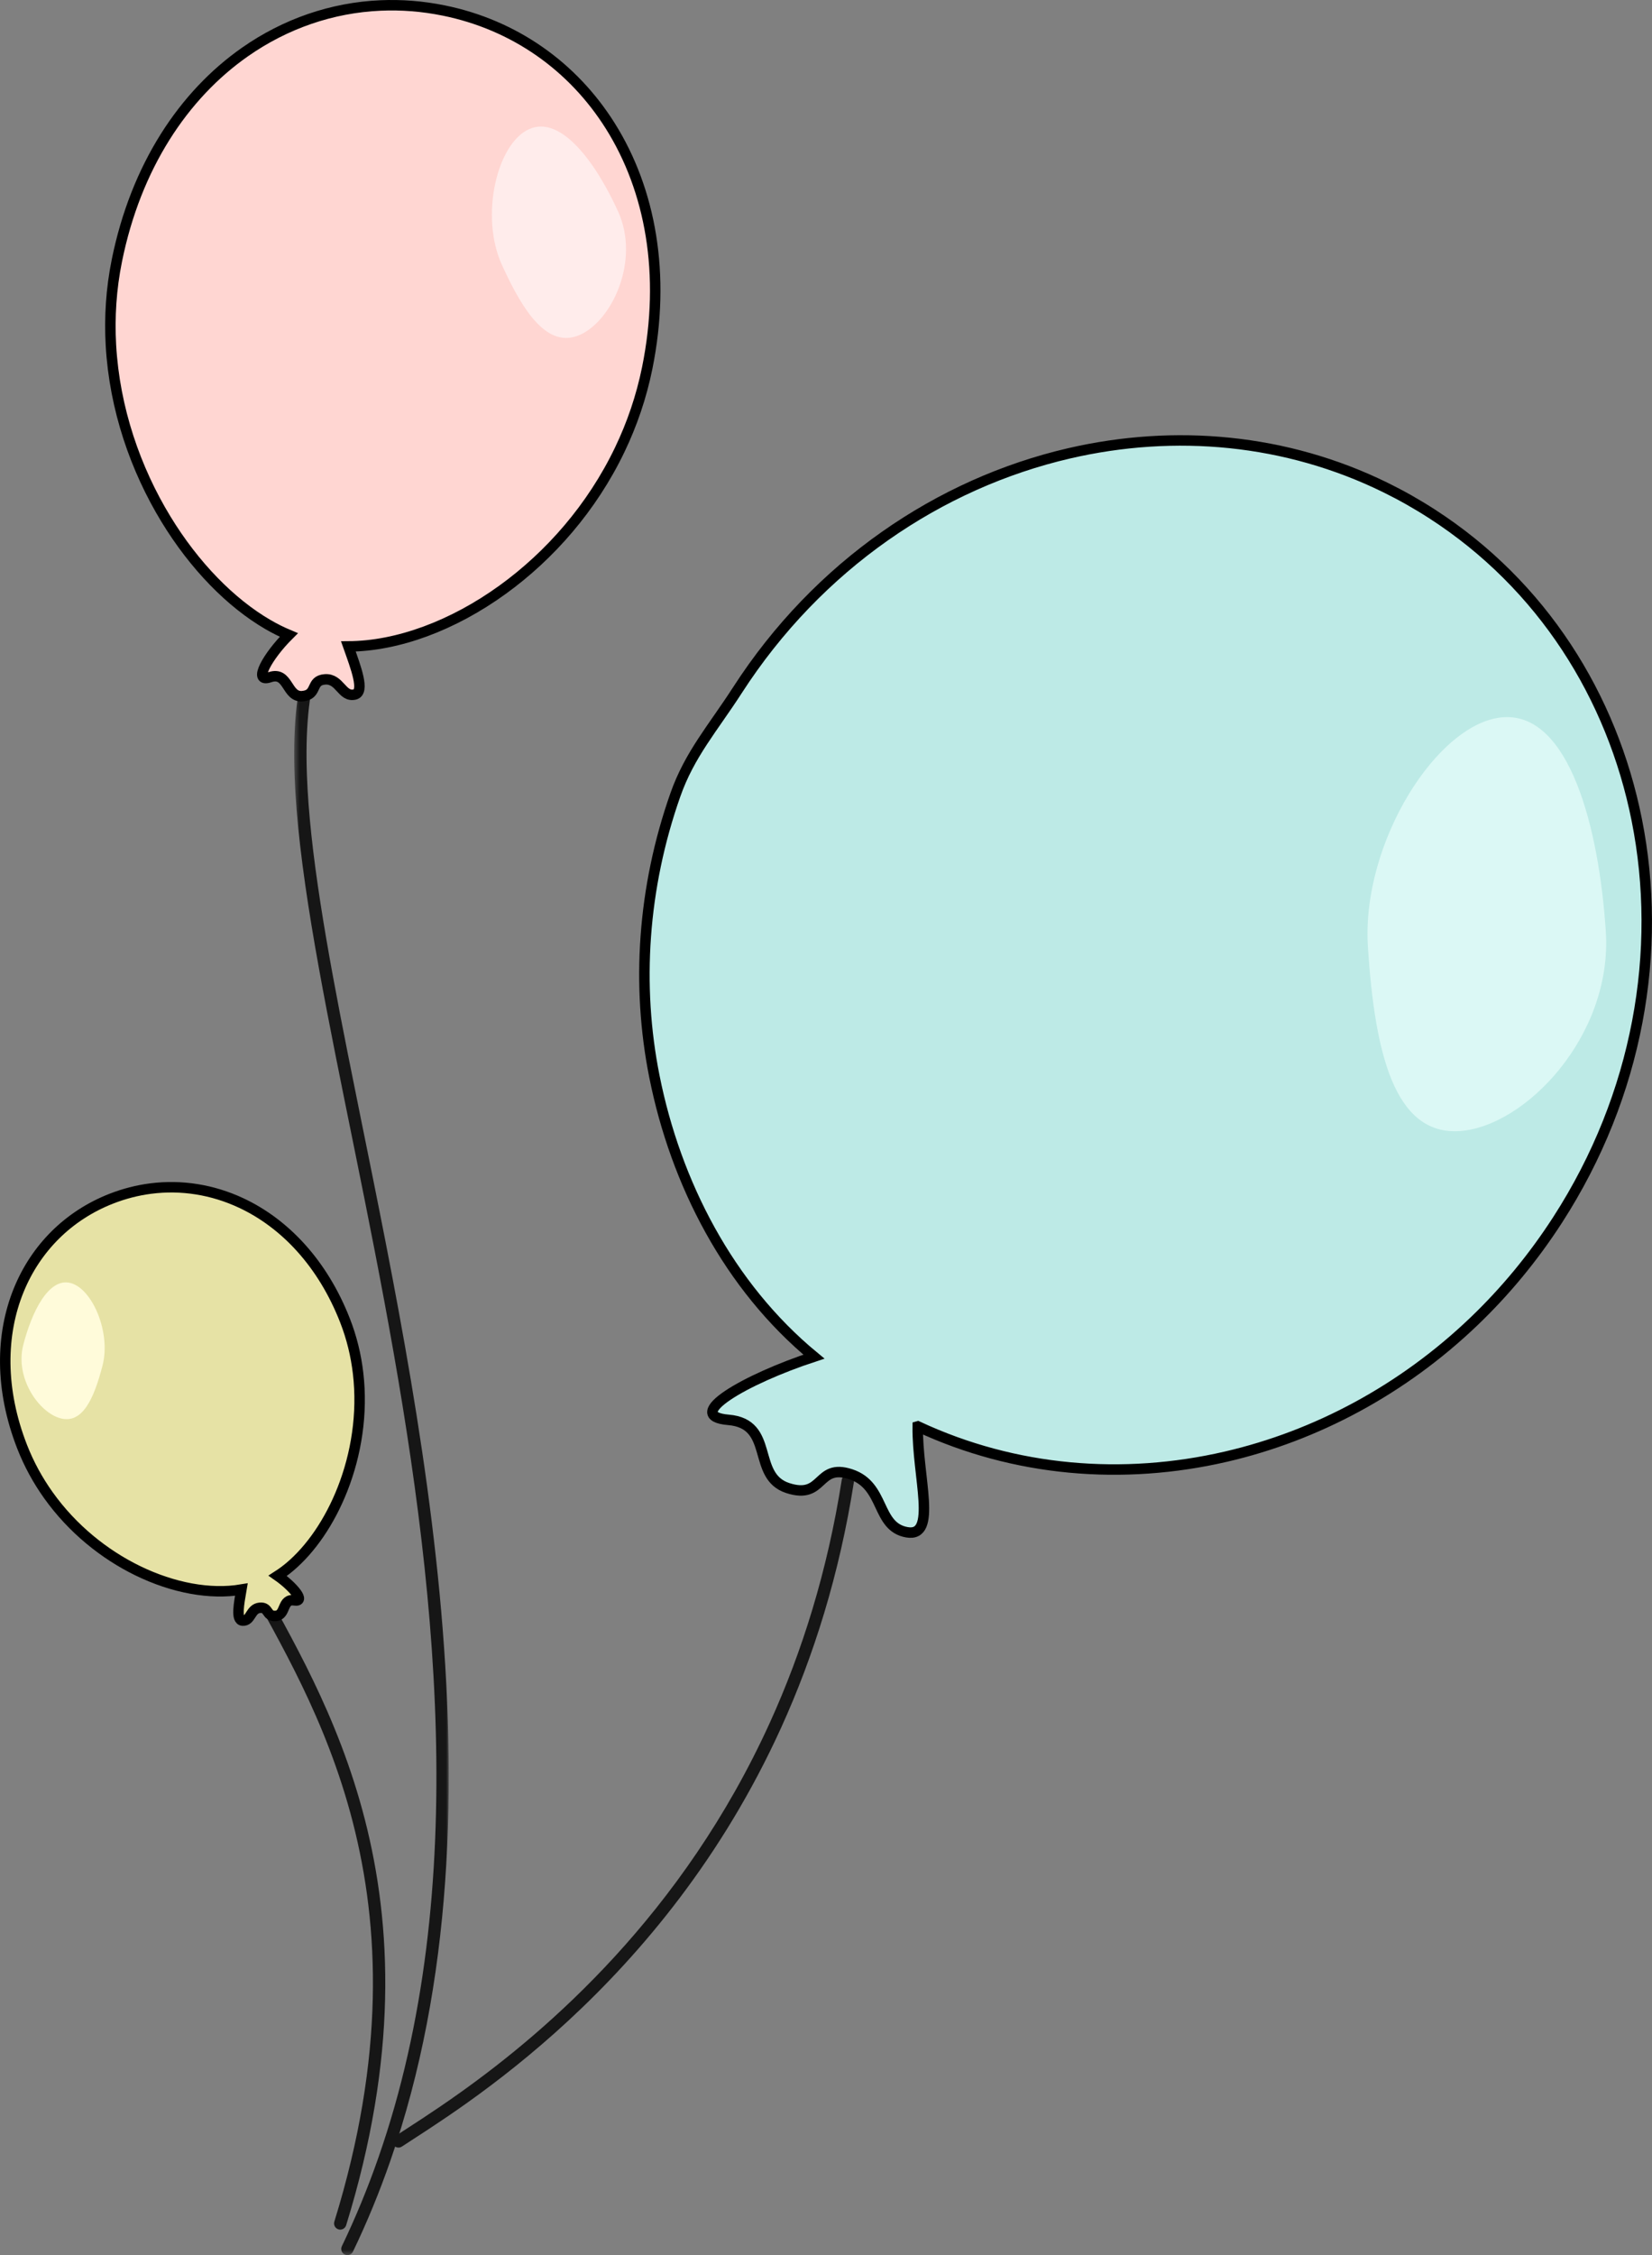 <?xml version="1.0" encoding="UTF-8"?>
<svg width="315.875px" height="431px" viewBox="0 0 315.875 431" version="1.1" xmlns="http://www.w3.org/2000/svg" xmlns:xlink="http://www.w3.org/1999/xlink">
    <rect x="0" y="0" width="315.875" height="431" fill="#808080" stroke="none"/>
    <title>Group 26 Copy</title>
    <defs>
        <polygon id="path-1" points="0 -4.2543572e-14 29.558 -4.2543572e-14 29.558 305.579 0 305.579"></polygon>
    </defs>
    <g id="Page-1" stroke="none" stroke-width="1" fill="none" fill-rule="evenodd">
        <g id="FC-2023-2" transform="translate(-1017.999, -507)">
            <g id="Group-26-Copy" transform="translate(1175.935, 723) scale(-1, 1) translate(-1175.935, -723) translate(1019, 508)">
                <path d="M267.694,301.228 C268.003,300.653 267.786,299.937 267.212,299.629 C266.638,299.321 265.922,299.536 265.614,300.111 C259.518,311.483 250.304,326.518 245.116,346.717 C239.922,366.918 238.78,392.292 248.687,424.299 C248.88,424.922 249.541,425.27 250.164,425.078 C250.787,424.885 251.135,424.224 250.943,423.601 C241.162,391.974 242.316,367.125 247.402,347.304 C252.494,327.48 261.543,312.69 267.694,301.228" id="Fill-1" fill="#161616"></path>
                <g id="Group-5" transform="translate(229.063, 124.421)">
                    <mask id="mask-2" fill="white">
                        <use xlink:href="#path-1"></use>
                    </mask>
                    <g id="Clip-4"></g>
                    <path d="M1.752,179.157 C-1.728,215.852 -0.722,253.445 11.22,287.699 C13.257,293.541 15.611,299.285 18.318,304.91 C18.6,305.497 19.306,305.745 19.893,305.462 C20.481,305.18 20.727,304.475 20.445,303.887 C17.779,298.345 15.458,292.684 13.448,286.922 C-4.511,235.454 2.525,175.886 12.327,123.259 C17.224,96.945 22.802,72.373 26.255,51.384 C27.98,40.888 29.175,31.288 29.481,22.796 C29.786,14.304 29.209,6.919 27.333,0.833 C27.141,0.21 26.48,-0.139 25.858,0.053 C25.235,0.245 24.886,0.906 25.078,1.529 C26.838,7.225 27.425,14.377 27.122,22.712 C26.599,37.3 23.372,55.49 19.306,75.951 C13.209,106.646 5.234,142.462 1.752,179.157" id="Fill-3" fill="#161616" mask="url(#mask-2)"></path>
                </g>
                <path d="M226.722,398.833 C210.288,387.097 184.376,364.993 167.656,328.211 C161.551,314.782 156.67,299.393 153.92,281.822 C153.819,281.178 153.216,280.738 152.571,280.838 C151.927,280.939 151.486,281.543 151.588,282.187 C154.371,299.972 159.318,315.572 165.507,329.188 C176.811,354.055 192.255,372.3 206.217,385.214 C213.199,391.673 219.81,396.799 225.35,400.755 C230.888,404.708 235.364,407.501 238.029,409.259 C238.574,409.617 239.306,409.467 239.664,408.923 C240.023,408.379 239.874,407.646 239.329,407.288 C236.619,405.5 232.203,402.747 226.722,398.833" id="Fill-6" fill="#161616"></path>
                <path d="M159.243,258.286 C175.556,244.833 185.676,225.098 189.743,204.739 C193.214,187.363 192.004,168.713 185.735,150.911 C183.002,143.151 178.559,138.172 173.872,130.91 C158.433,106.988 135.228,91.376 110.438,85.641 C90.211,80.961 68.93,82.857 49.951,92.181 C46.919,93.67 43.946,95.349 41.046,97.221 C19.989,110.811 6.628,132.072 1.912,155.683 C-3.073,180.635 1.595,208.211 17.034,232.132 C21.721,239.394 27.123,245.891 33.069,251.577 C46.708,264.623 63.204,273.407 80.468,277.402 C100.137,281.952 120.803,280.285 139.378,271.617 L139.395,271.622 C139.506,281.27 135.556,292.89 141.471,291.85 C147.385,290.81 145.598,282.938 152.192,280.765 C158.787,278.592 157.244,285.677 164.243,283.401 C171.242,281.126 166.659,271.111 175.587,270.367 C184.515,269.624 172.381,262.6 159.243,258.286" id="Fill-8" fill="#BDEAE6"></path>
                <path d="M159.243,258.286 C175.556,244.833 185.676,225.098 189.743,204.739 C193.214,187.363 192.004,168.713 185.735,150.911 C183.002,143.151 178.559,138.172 173.872,130.91 C158.433,106.988 135.228,91.376 110.438,85.641 C90.211,80.961 68.93,82.857 49.951,92.181 C46.919,93.67 43.946,95.349 41.046,97.221 C19.989,110.811 6.628,132.072 1.912,155.683 C-3.073,180.635 1.595,208.211 17.034,232.132 C21.721,239.394 27.123,245.891 33.069,251.577 C46.708,264.623 63.204,273.407 80.468,277.402 C100.137,281.952 120.803,280.285 139.378,271.617 L139.395,271.622 C139.506,281.27 135.556,292.89 141.471,291.85 C147.385,290.81 145.598,282.938 152.192,280.765 C158.787,278.592 157.244,285.677 164.243,283.401 C171.242,281.126 166.659,271.111 175.587,270.367 C184.515,269.624 172.381,262.6 159.243,258.286 Z" id="Stroke-10" stroke="#000000" stroke-width="2"></path>
                <path d="M7.827,177.035 C6.531,196.968 23.241,214.357 35.802,215.174 C48.364,215.99 52.021,199.924 53.317,179.992 C54.613,160.061 39.942,136.893 27.38,136.077 C14.819,135.261 9.123,157.103 7.827,177.035" id="Fill-12" fill="#DBF8F5"></path>
                <path d="M292.522,48.788 C288.885,30.845 279.808,17.174 268.021,8.932 C260.292,3.527 251.399,0.457 242.11,0.047 C238.143,-0.128 234.103,0.182 230.051,1.004 C216.515,3.748 205.322,11.692 198.166,23.091 C190.519,35.273 187.481,51.4 191.118,69.342 C192.239,74.869 194.036,80.084 196.359,84.93 C201.677,96.026 209.747,105.181 218.732,111.68 C228.277,118.585 238.854,122.493 248.261,122.546 C246.856,126.519 245.017,131.261 247.049,131.738 C249.499,132.315 249.865,128.635 252.734,128.844 C255.603,129.053 254.044,131.821 257.085,132.055 C260.127,132.29 259.69,127.21 263.278,128.434 C266.6,129.567 263.702,124.399 259.644,120.359 C260.971,119.802 262.301,119.142 263.624,118.374 C270.758,114.231 277.717,107.127 283.147,98.209 C288.929,88.715 292.978,77.167 293.663,64.95 C293.96,59.651 293.624,54.226 292.522,48.788" id="Fill-14" fill="#FFD6D2"></path>
                <path d="M292.522,48.788 C288.885,30.845 279.808,17.174 268.021,8.932 C260.292,3.527 251.399,0.457 242.11,0.047 C238.143,-0.128 234.103,0.182 230.051,1.004 C216.515,3.748 205.322,11.692 198.166,23.091 C190.519,35.273 187.481,51.4 191.118,69.342 C192.239,74.869 194.036,80.084 196.359,84.93 C201.677,96.026 209.747,105.181 218.732,111.68 C228.277,118.585 238.854,122.493 248.261,122.546 C246.856,126.519 245.017,131.261 247.049,131.738 C249.499,132.315 249.865,128.635 252.734,128.844 C255.603,129.053 254.044,131.821 257.085,132.055 C260.127,132.29 259.69,127.21 263.278,128.434 C266.6,129.567 263.702,124.399 259.644,120.359 C260.971,119.802 262.301,119.142 263.624,118.374 C270.758,114.231 277.717,107.127 283.147,98.209 C288.929,88.715 292.978,77.167 293.663,64.95 C293.96,59.651 293.624,54.226 292.522,48.788 Z" id="Stroke-16" stroke="#000000" stroke-width="2"></path>
                <path d="M196.665,39.476 C192.484,48.725 197.776,60.19 203.925,62.971 C210.075,65.751 214.754,58.794 218.936,49.545 C223.117,40.296 219.87,26.467 213.721,23.686 C207.571,20.906 200.847,30.227 196.665,39.476" id="Fill-18" fill="#FFECEB"></path>
                <path d="M248.9,251.379 C253.169,240.455 260.403,232.826 268.749,228.921 C274.222,226.361 280.173,225.401 286.08,226.165 C288.604,226.491 291.119,227.131 293.586,228.096 C301.827,231.317 308.017,237.563 311.279,245.545 C314.765,254.075 314.907,264.587 310.637,275.511 C309.322,278.876 307.613,281.97 305.614,284.772 C301.036,291.19 294.935,296.08 288.55,299.193 C281.766,302.501 274.66,303.803 268.717,302.801 C269.167,305.463 269.806,308.658 268.471,308.736 C266.86,308.831 267.035,306.468 265.2,306.284 C263.367,306.1 264.046,308.018 262.101,307.832 C260.155,307.645 260.99,304.487 258.591,304.865 C256.37,305.214 258.768,302.272 261.773,300.169 C260.997,299.67 260.231,299.108 259.48,298.477 C255.433,295.078 251.823,289.828 249.377,283.602 C246.773,276.974 245.489,269.239 246.401,261.454 C246.796,258.077 247.606,254.69 248.9,251.379" id="Fill-20" fill="#E6E2A5"></path>
                <path d="M248.9,251.379 C253.169,240.455 260.403,232.826 268.749,228.921 C274.222,226.361 280.173,225.401 286.08,226.165 C288.604,226.491 291.119,227.131 293.586,228.096 C301.827,231.317 308.017,237.563 311.279,245.545 C314.765,254.075 314.907,264.587 310.637,275.511 C309.322,278.876 307.613,281.97 305.614,284.772 C301.036,291.19 294.935,296.08 288.55,299.193 C281.766,302.501 274.66,303.803 268.717,302.801 C269.167,305.463 269.806,308.658 268.471,308.736 C266.86,308.831 267.035,306.468 265.2,306.284 C263.367,306.1 264.046,308.018 262.101,307.832 C260.155,307.645 260.99,304.487 258.591,304.865 C256.37,305.214 258.768,302.272 261.773,300.169 C260.997,299.67 260.231,299.108 259.48,298.477 C255.433,295.078 251.823,289.828 249.377,283.602 C246.773,276.974 245.489,269.239 246.401,261.454 C246.796,258.077 247.606,254.69 248.9,251.379 Z" id="Stroke-22" stroke="#000000" stroke-width="2"></path>
                <path d="M310.423,256.051 C312.044,262.349 307.443,269.002 303.256,270.081 C299.068,271.158 296.881,266.252 295.259,259.955 C293.638,253.657 297.209,245.287 301.396,244.208 C305.583,243.131 308.802,249.754 310.423,256.051" id="Fill-24" fill="#FFFBDA"></path>
            </g>
        </g>
    </g>
</svg>